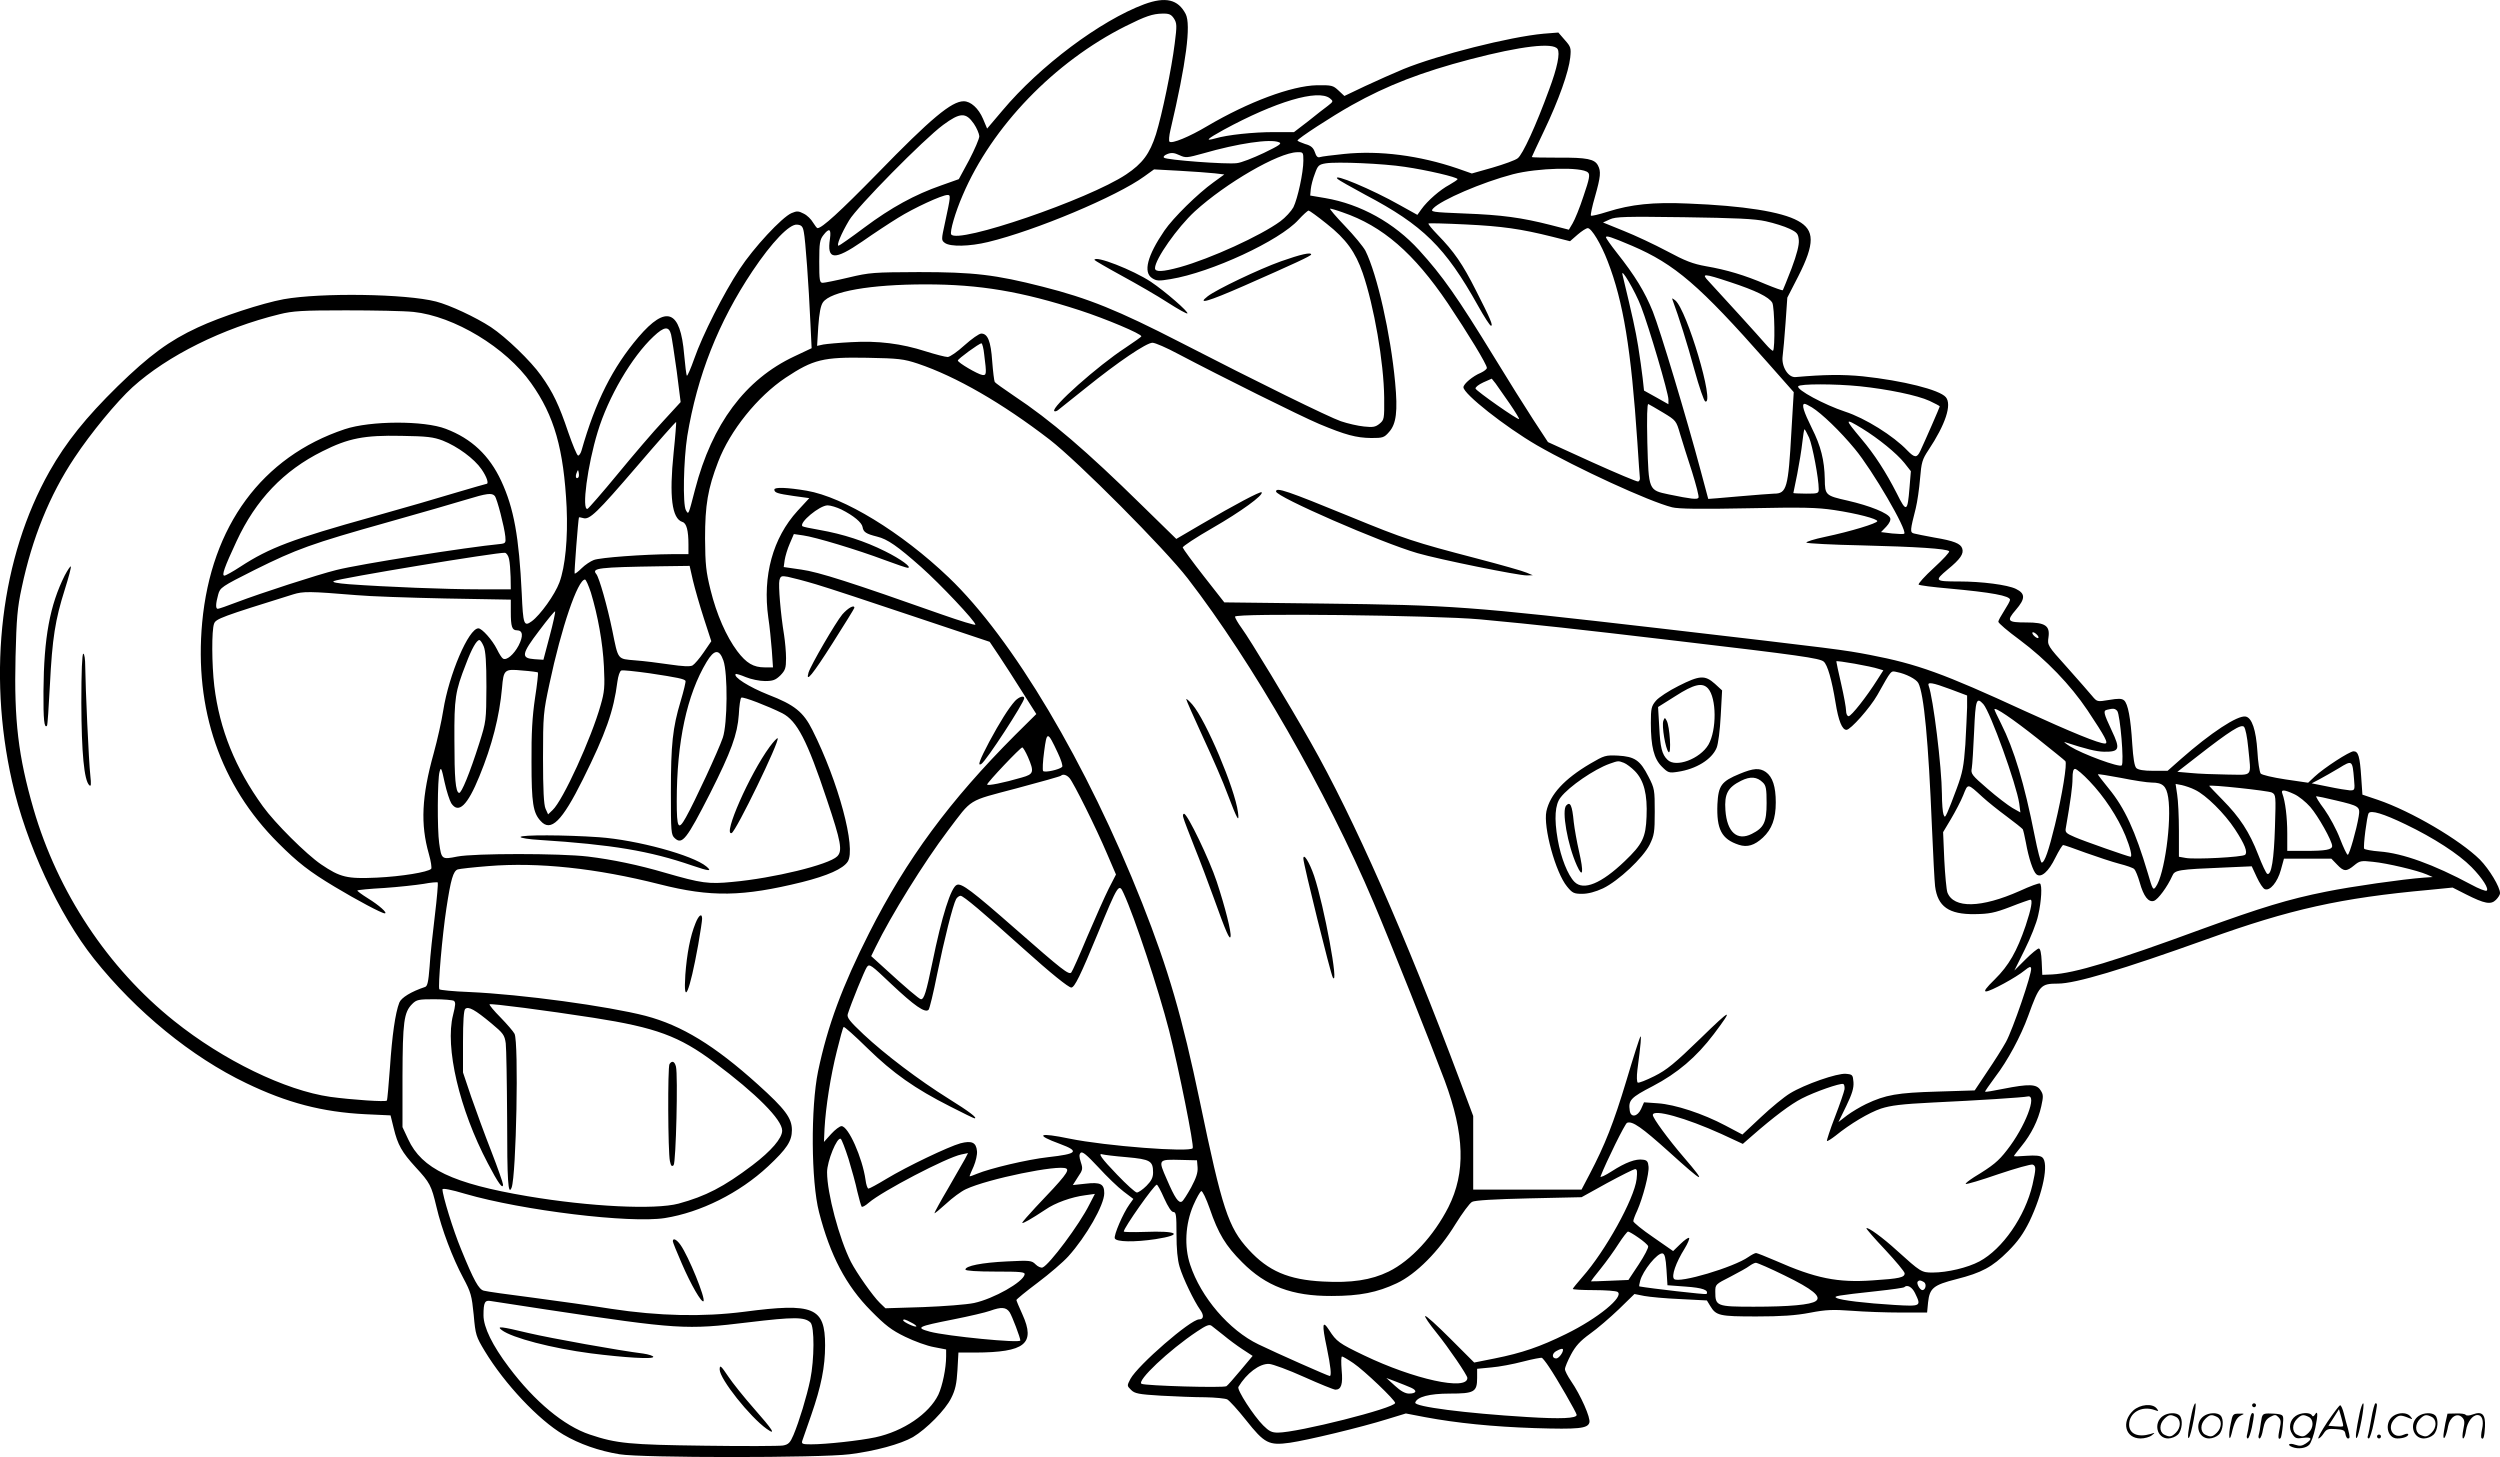 <?xml version="1.0" encoding="UTF-8"?>
<svg xmlns="http://www.w3.org/2000/svg" version="1.0" viewBox="0 0 1280.655 746.41" preserveAspectRatio="xMidYMid meet">
  <g transform="translate(-0.336,746.871) scale(0.1,-0.1)" fill="#000000" stroke="none">
    <path d="M5865 7447 c-225 -84 -535 -316 -727 -545 l-78 -92 -21 50 c-23 54 -63 90 -99 90 -62 0 -167 -87 -443 -371 -193 -197 -283 -279 -306 -279 -3 0 -13 13 -23 29 -9 16 -30 37 -47 45 -27 14 -35 15 -63 3 -49 -21 -195 -178 -266 -287 -81 -122 -191 -340 -232 -458 -18 -51 -35 -90 -38 -88 -3 3 -9 52 -14 108 -19 229 -91 257 -234 90 -132 -155 -220 -329 -292 -582 -4 -14 -12 -25 -17 -25 -6 0 -28 54 -51 120 -46 137 -78 205 -139 290 -52 74 -180 197 -257 248 -78 51 -211 113 -281 131 -155 40 -589 46 -780 12 -109 -20 -324 -90 -441 -145 -145 -67 -248 -143 -410 -301 -163 -160 -264 -286 -349 -436 -248 -440 -319 -1024 -192 -1588 71 -318 240 -682 420 -909 216 -271 500 -503 780 -637 209 -101 390 -148 609 -159 l130 -6 16 -65 c21 -87 42 -123 112 -200 74 -80 81 -94 107 -203 27 -116 83 -263 137 -364 40 -75 44 -91 54 -190 9 -103 12 -111 57 -186 102 -168 274 -351 402 -427 81 -48 183 -84 288 -101 113 -19 1027 -19 1178 0 130 16 262 52 325 88 69 41 167 140 196 200 21 41 28 74 32 143 l5 90 86 0 c255 1 310 45 242 195 -17 37 -31 71 -31 74 0 4 49 44 109 89 60 45 131 106 157 135 91 101 184 263 184 323 0 48 -19 58 -96 49 l-65 -7 26 41 c25 36 26 43 15 76 -9 28 -9 40 -1 48 9 9 31 -10 91 -74 43 -47 101 -103 129 -124 l50 -38 -20 -28 c-33 -46 -81 -158 -75 -174 7 -19 103 -20 209 -4 147 23 114 44 -58 37 -58 -2 -105 -1 -105 2 0 19 156 240 169 240 4 0 21 -31 38 -70 20 -44 37 -70 47 -70 14 0 16 -17 16 -113 0 -75 5 -132 16 -168 17 -58 74 -176 106 -221 20 -28 17 -48 -6 -48 -44 0 -313 -234 -352 -305 -18 -35 -18 -35 3 -56 19 -19 38 -23 155 -30 73 -4 175 -8 226 -8 51 -1 102 -6 112 -11 11 -6 54 -53 96 -106 95 -120 117 -131 225 -116 90 13 365 79 499 121 l95 29 99 -19 c160 -30 348 -49 561 -56 225 -7 271 -2 280 28 8 23 -45 142 -94 213 -17 25 -31 52 -31 61 0 10 14 43 31 75 23 43 46 69 97 106 37 26 103 83 148 126 l80 78 50 -10 c27 -5 110 -13 185 -16 l136 -7 17 -28 c30 -50 47 -54 236 -54 128 0 202 5 275 19 83 16 118 17 215 10 63 -5 176 -9 250 -9 l135 0 5 52 c8 73 27 89 145 119 130 33 184 62 265 143 51 51 78 90 109 152 70 146 101 300 66 329 -11 9 -36 11 -80 8 -36 -3 -65 -4 -65 -1 0 2 18 25 39 51 49 60 85 131 101 204 11 50 11 60 -4 82 -20 32 -59 33 -191 7 -49 -10 -91 -17 -93 -15 -2 1 22 35 52 76 63 82 131 208 169 313 57 157 64 165 152 165 90 0 327 71 765 228 425 153 684 211 1136 252 l121 12 69 -35 c95 -48 127 -54 153 -28 12 12 21 27 21 34 0 32 -55 123 -103 172 -102 101 -352 248 -522 306 l-80 27 -6 88 c-7 108 -15 134 -39 134 -21 0 -152 -85 -200 -130 l-33 -31 -116 17 c-66 10 -121 23 -127 30 -6 8 -14 59 -17 115 -7 108 -28 171 -60 177 -41 8 -180 -84 -331 -217 l-69 -61 -73 0 c-50 0 -77 5 -87 14 -10 10 -16 50 -21 123 -8 133 -22 207 -42 224 -12 10 -30 10 -77 2 -61 -10 -61 -10 -87 21 -14 17 -71 82 -127 145 -102 113 -102 114 -96 156 8 58 -17 75 -112 75 -99 0 -105 7 -55 65 49 57 49 83 0 107 -43 21 -175 38 -291 38 -125 0 -128 3 -59 61 66 54 84 81 75 108 -8 25 -42 39 -143 56 -48 9 -95 18 -105 21 -20 6 -19 15 10 129 8 33 18 101 22 152 7 83 11 98 43 146 87 131 121 233 89 271 -32 38 -220 85 -426 107 -103 10 -196 9 -344 -4 -38 -3 -73 55 -66 107 3 23 10 99 15 171 l9 129 57 111 c84 166 84 235 -2 282 -84 47 -280 78 -564 89 -178 8 -291 -4 -412 -42 -44 -14 -82 -23 -85 -20 -3 3 6 47 21 98 29 102 31 129 15 159 -17 33 -57 41 -201 40 -76 0 -138 1 -138 3 0 2 29 63 64 137 74 155 125 299 133 373 5 49 3 55 -28 90 l-33 38 -76 -6 c-174 -16 -540 -109 -717 -181 -48 -20 -136 -59 -196 -87 l-107 -51 -30 28 c-28 26 -34 28 -111 27 -130 -3 -350 -85 -561 -209 -92 -55 -182 -92 -194 -80 -4 4 -2 31 5 60 81 344 106 539 78 594 -39 75 -103 90 -212 50z m152 -73 c15 -24 16 -36 4 -128 -16 -130 -65 -365 -96 -465 -32 -100 -69 -150 -153 -206 -192 -128 -864 -358 -896 -307 -8 13 21 114 59 201 150 352 470 683 835 866 102 51 138 63 187 64 35 1 46 -4 60 -25z m1965 -156 c14 -21 -1 -96 -43 -208 -67 -184 -136 -334 -161 -352 -12 -10 -71 -31 -129 -48 l-106 -30 -74 26 c-194 66 -398 93 -581 74 -59 -6 -115 -13 -123 -16 -11 -4 -19 3 -26 25 -8 23 -20 34 -50 42 -21 7 -39 15 -39 18 0 9 176 124 278 181 182 102 359 170 607 235 260 68 424 87 447 53z m-1166 -253 c18 -15 18 -16 -10 -38 -16 -12 -62 -47 -101 -79 l-73 -56 -103 0 c-105 0 -238 -14 -299 -32 -57 -16 -45 -4 42 44 265 144 483 209 544 161z m-1824 -130 c15 -22 27 -51 28 -64 0 -13 -24 -68 -52 -122 l-53 -98 -90 -32 c-135 -47 -256 -113 -394 -216 -68 -51 -128 -93 -132 -93 -12 0 13 61 54 130 40 68 384 417 482 489 87 64 116 65 157 6z m1563 -95 c17 -6 3 -16 -78 -55 -55 -26 -116 -50 -138 -52 -50 -7 -361 16 -373 28 -5 5 2 13 18 19 21 8 35 6 61 -6 32 -15 39 -14 122 9 177 51 344 76 388 57z m125 -94 c0 -61 -29 -194 -51 -239 -11 -20 -41 -53 -67 -72 -101 -74 -357 -191 -515 -235 -88 -24 -127 -26 -127 -5 0 46 115 209 204 291 159 145 428 301 524 303 31 1 32 0 32 -43z m520 -32 c111 -16 270 -53 270 -63 0 -3 -19 -16 -42 -29 -47 -25 -112 -81 -144 -126 l-20 -28 -90 50 c-141 80 -351 168 -319 134 6 -6 70 -42 142 -81 296 -156 410 -268 578 -569 31 -56 61 -102 66 -102 12 0 -2 34 -77 181 -68 135 -112 199 -197 286 -28 29 -49 54 -46 57 2 2 87 0 189 -5 189 -9 285 -23 445 -63 l91 -23 39 34 c21 18 44 33 52 33 19 0 68 -81 102 -170 80 -206 120 -450 152 -927 6 -95 12 -178 13 -185 0 -7 -3 -14 -9 -16 -5 -2 -112 43 -236 99 l-226 103 -76 116 c-41 63 -130 205 -197 315 -193 315 -267 420 -387 552 -127 140 -300 236 -481 267 l-77 13 3 33 c2 19 11 54 21 79 15 42 20 47 56 53 58 9 294 -1 405 -18z m938 -29 c11 -10 8 -31 -23 -121 -19 -59 -45 -122 -56 -140 l-19 -32 -93 24 c-149 38 -251 52 -440 59 -172 7 -178 8 -162 26 40 43 251 134 408 175 127 33 355 39 385 9z m-1913 -4 l50 -6 -55 -40 c-81 -58 -207 -182 -252 -248 -88 -129 -109 -213 -63 -243 23 -15 35 -15 95 -5 207 34 559 197 655 304 24 26 47 47 52 47 4 0 46 -30 93 -68 99 -78 147 -145 184 -252 58 -169 108 -457 110 -638 1 -110 0 -114 -24 -134 -21 -17 -34 -19 -80 -14 -30 3 -83 15 -118 27 -59 20 -428 201 -822 404 -319 164 -472 226 -705 285 -243 62 -354 75 -635 75 -232 -1 -251 -2 -360 -28 -63 -15 -123 -27 -132 -27 -16 0 -18 12 -18 109 0 94 3 112 21 135 30 39 41 33 34 -18 -17 -110 22 -113 166 -14 57 40 139 94 183 121 80 50 225 117 253 117 17 0 17 -4 -13 -143 -19 -87 -19 -89 0 -103 28 -20 126 -18 221 5 244 59 660 234 800 336 l50 36 130 -7 c72 -4 152 -10 180 -13z m656 -200 c205 -70 365 -209 539 -466 105 -157 200 -313 200 -331 0 -6 -14 -17 -31 -25 -40 -16 -89 -57 -89 -74 0 -34 213 -202 376 -297 205 -118 574 -288 693 -318 31 -8 144 -10 385 -5 287 6 357 4 445 -9 119 -18 221 -45 221 -57 0 -11 -138 -53 -266 -80 -58 -12 -101 -26 -97 -30 5 -4 132 -11 283 -14 282 -7 436 -17 448 -30 4 -4 -31 -42 -78 -85 -47 -43 -82 -82 -78 -86 4 -4 74 -13 155 -20 218 -20 313 -37 313 -58 0 -6 -14 -31 -30 -56 -16 -25 -30 -50 -30 -56 0 -7 48 -48 108 -92 138 -103 261 -231 349 -362 91 -137 109 -170 89 -170 -31 0 -170 57 -411 167 -417 192 -549 240 -793 287 -136 26 -158 29 -1077 136 -979 113 -1059 119 -1725 127 l-505 6 -105 134 c-58 74 -106 140 -108 147 -1 6 67 51 154 101 141 81 263 169 250 182 -6 6 -137 -63 -309 -164 l-128 -75 -177 173 c-281 276 -466 435 -656 561 -50 34 -94 65 -97 70 -3 5 -9 53 -13 106 -7 103 -23 142 -56 142 -11 0 -49 -27 -86 -60 -36 -33 -75 -60 -86 -60 -12 0 -62 13 -113 29 -124 40 -245 55 -381 47 -61 -3 -126 -9 -143 -12 l-32 -7 6 99 c5 69 12 107 24 124 39 56 243 92 526 92 277 0 491 -36 790 -133 132 -43 315 -120 315 -133 0 -3 -37 -29 -82 -59 -141 -92 -382 -306 -364 -324 3 -3 11 -1 18 4 7 6 72 57 144 115 165 133 310 231 341 231 14 0 73 -26 131 -57 220 -116 624 -317 723 -359 134 -56 189 -71 267 -72 59 0 66 2 91 31 37 41 45 106 31 254 -23 248 -92 553 -152 674 -11 21 -58 78 -105 127 -47 49 -81 89 -76 89 5 0 34 -8 64 -19z m2169 -46 c41 -9 95 -26 120 -38 40 -19 45 -26 48 -59 2 -24 -10 -72 -37 -144 -23 -59 -43 -109 -45 -112 -3 -2 -42 12 -88 31 -107 46 -201 74 -306 92 -67 12 -106 27 -199 77 -64 34 -164 81 -222 104 l-106 43 35 16 c31 14 79 15 380 11 268 -4 362 -8 420 -21z m-4929 -55 c8 -38 25 -268 34 -470 l6 -125 -89 -42 c-251 -118 -421 -346 -508 -681 -35 -135 -33 -131 -47 -107 -17 29 -12 258 7 380 51 309 159 583 334 845 99 148 190 243 229 238 22 -2 29 -9 34 -38z m4242 -70 c221 -95 346 -203 692 -595 l137 -155 -12 -202 c-16 -290 -24 -318 -89 -318 -14 0 -96 -7 -181 -14 -85 -8 -155 -13 -156 -13 0 1 -17 65 -38 142 -74 277 -208 722 -246 818 -41 101 -90 182 -185 302 -30 38 -55 74 -55 78 0 11 27 2 133 -43z m47 -312 c40 -103 140 -443 140 -475 l0 -25 -62 35 -63 35 -7 64 c-4 34 -14 108 -23 163 -14 85 -28 149 -80 365 -12 47 65 -83 95 -162z m455 126 c134 -44 200 -77 217 -106 12 -22 15 -234 4 -246 -3 -2 -20 13 -38 34 -30 35 -214 238 -292 322 -39 41 -27 41 109 -4z m-6744 -153 c209 -22 474 -182 603 -365 119 -167 167 -337 182 -636 7 -158 -7 -304 -37 -385 -23 -62 -98 -167 -142 -199 -40 -29 -44 -17 -51 143 -14 290 -40 436 -105 576 -61 131 -152 217 -284 267 -111 43 -387 42 -518 -2 -423 -141 -684 -496 -730 -990 -41 -445 93 -834 390 -1130 100 -100 159 -146 289 -224 113 -68 241 -136 256 -136 18 0 -29 42 -86 77 -32 20 -56 38 -54 40 2 3 64 9 138 13 73 5 163 15 201 21 37 7 70 10 73 7 2 -3 -4 -79 -15 -169 -11 -90 -24 -208 -27 -262 -6 -78 -11 -100 -23 -104 -72 -24 -122 -55 -132 -80 -21 -54 -37 -169 -48 -332 -7 -90 -13 -167 -16 -170 -4 -8 -180 4 -290 19 -230 33 -548 187 -800 389 -339 271 -596 659 -720 1086 -78 270 -100 453 -92 780 5 196 9 249 32 355 53 251 142 472 270 664 84 127 217 288 297 361 179 162 463 303 753 374 68 17 118 20 340 20 143 0 299 -3 346 -8z m1320 -116 c4 -17 17 -101 29 -188 l20 -158 -89 -97 c-50 -53 -154 -175 -233 -271 -79 -96 -149 -176 -155 -179 -31 -9 0 224 52 394 54 179 175 385 286 489 55 52 79 54 90 10z m1604 -102 c13 -102 12 -108 -10 -105 -24 4 -125 63 -125 74 0 8 109 88 121 88 4 0 11 -26 14 -57z m-340 -47 c196 -66 432 -202 675 -389 145 -112 589 -558 708 -712 331 -429 710 -1089 952 -1660 83 -195 299 -738 364 -912 102 -276 108 -471 19 -648 -75 -147 -192 -274 -306 -330 -90 -44 -192 -59 -337 -51 -177 9 -280 54 -380 163 -105 114 -136 210 -250 758 -91 435 -161 676 -296 1018 -283 715 -664 1356 -991 1668 -243 232 -537 411 -727 444 -101 17 -166 19 -166 6 0 -16 15 -21 99 -33 l80 -11 -60 -65 c-127 -139 -180 -333 -150 -547 7 -44 14 -119 18 -167 l6 -88 -42 0 c-58 0 -94 21 -141 83 -56 75 -106 188 -137 314 -23 93 -27 129 -28 263 0 172 14 255 67 393 61 160 202 335 346 431 142 94 192 106 417 102 163 -3 187 -6 260 -30z m3032 -205 c28 -41 50 -77 48 -79 -6 -6 -218 143 -223 156 -2 7 16 21 40 32 l43 19 20 -25 c11 -15 43 -61 72 -103z m1794 89 c143 -15 294 -46 357 -75 28 -13 52 -26 52 -28 0 -4 -75 -176 -100 -229 -17 -36 -29 -35 -66 3 -71 75 -217 166 -319 199 -106 35 -251 113 -240 130 8 13 187 13 316 0z m-1008 -135 c66 -40 67 -41 87 -110 11 -38 39 -125 61 -193 21 -68 37 -128 33 -133 -6 -10 -36 -7 -152 17 -104 22 -103 20 -110 265 -3 130 -1 200 5 198 5 -2 39 -22 76 -44z m762 27 c50 -31 145 -122 220 -213 90 -108 270 -417 253 -434 -3 -3 -31 -2 -62 1 l-57 7 27 28 c16 17 24 34 20 44 -9 25 -104 63 -217 89 -115 26 -117 28 -118 111 -2 96 -20 169 -66 260 -42 85 -55 125 -37 125 4 0 21 -8 37 -18z m-5831 -233 c-23 -223 -9 -337 45 -354 21 -6 31 -43 31 -116 l0 -49 -87 0 c-139 -1 -365 -17 -398 -30 -16 -6 -45 -25 -62 -42 -18 -18 -34 -30 -36 -27 -3 3 18 275 22 287 1 2 10 0 21 -3 33 -11 70 25 277 266 108 126 198 228 200 226 1 -2 -4 -73 -13 -158z m6088 125 c83 -51 177 -127 217 -177 l33 -42 -7 -85 c-10 -125 -16 -128 -65 -29 -55 108 -114 200 -182 280 -87 104 -87 108 4 53z m-271 -48 c17 -40 49 -208 49 -263 0 -22 -4 -23 -65 -23 -36 0 -65 2 -65 3 0 2 9 46 20 98 10 52 22 124 26 162 4 37 9 67 11 67 2 0 13 -20 24 -44z m-7000 -14 c76 -30 162 -93 199 -147 27 -39 39 -75 25 -75 -3 0 -71 -20 -153 -44 -81 -25 -275 -81 -432 -125 -409 -114 -526 -158 -675 -255 -38 -25 -76 -46 -82 -46 -15 0 -1 41 62 176 99 213 241 362 440 461 133 67 214 83 405 79 132 -2 163 -6 211 -24z m695 -189 c-11 -11 -17 4 -9 23 7 18 8 18 11 1 2 -10 1 -21 -2 -24z m-428 -95 c12 -15 49 -158 54 -208 3 -32 1 -35 -27 -38 -168 -16 -720 -103 -838 -133 -97 -24 -389 -119 -510 -165 -49 -19 -93 -34 -98 -34 -12 0 -11 26 2 73 10 36 15 40 188 127 214 106 287 133 682 244 167 47 347 99 399 115 108 33 133 36 148 19z m1775 -69 c64 -32 105 -67 109 -90 4 -26 18 -35 74 -49 54 -13 105 -49 226 -156 99 -88 278 -278 278 -295 0 -5 -78 19 -172 52 -461 163 -632 218 -720 230 l-90 13 5 36 c3 19 14 57 26 84 l21 49 48 -7 c60 -8 279 -74 417 -126 59 -22 112 -40 118 -40 26 0 -35 45 -116 85 -102 51 -215 88 -335 109 -46 8 -85 16 -88 19 -19 18 88 107 129 107 15 0 47 -10 70 -21z m-1702 -254 c4 -17 7 -58 8 -92 l1 -63 -167 0 c-163 0 -470 12 -662 26 -62 5 -88 10 -78 16 26 14 842 149 877 145 8 -1 18 -16 21 -32z m942 -110 c10 -42 35 -129 56 -194 l38 -117 -39 -57 c-21 -31 -47 -61 -57 -67 -13 -7 -49 -5 -118 5 -54 8 -133 18 -176 21 -92 8 -86 0 -117 153 -26 126 -67 270 -82 289 -26 31 11 35 332 40 l146 2 17 -75z m632 -20 c61 -18 285 -92 499 -164 l389 -130 49 -73 c27 -40 80 -123 119 -185 l71 -112 -109 -108 c-335 -336 -555 -634 -747 -1013 -138 -273 -213 -475 -262 -709 -38 -185 -36 -563 5 -722 57 -221 138 -376 266 -505 74 -75 105 -99 175 -133 47 -23 113 -47 148 -53 l62 -12 0 -35 c0 -62 -19 -152 -40 -197 -48 -98 -179 -187 -322 -218 -80 -17 -252 -36 -330 -36 -43 0 -50 2 -45 18 3 9 24 69 46 132 51 147 71 247 71 357 0 195 -58 219 -415 172 -211 -27 -436 -22 -680 15 -93 15 -273 40 -400 57 -126 16 -240 32 -253 36 -26 6 -51 51 -117 213 -40 96 -95 275 -95 306 0 7 44 -1 117 -23 293 -85 843 -152 1022 -124 183 29 382 128 529 265 96 90 122 129 122 186 0 61 -34 107 -175 234 -221 199 -389 302 -575 351 -194 50 -633 110 -903 122 -81 3 -150 10 -153 14 -8 13 15 276 36 414 23 151 35 191 58 200 9 3 79 11 156 17 258 21 554 -11 878 -93 264 -67 425 -64 730 11 131 33 210 68 234 105 44 68 -48 410 -181 674 -46 92 -91 129 -226 181 -98 39 -181 91 -167 106 3 2 26 -5 52 -16 27 -11 70 -20 98 -20 41 0 54 5 79 29 25 26 29 37 29 88 0 32 -5 85 -10 118 -18 109 -30 256 -24 281 6 22 10 24 43 18 20 -4 86 -21 146 -39z m-1155 -41 c36 -119 61 -257 67 -379 5 -105 3 -130 -17 -199 -47 -168 -193 -488 -246 -537 l-23 -22 -13 29 c-9 20 -13 97 -13 259 0 222 2 236 33 381 61 288 145 534 182 534 5 0 18 -30 30 -66z m-1200 -14 c63 -6 267 -13 453 -17 l337 -6 0 -63 c0 -75 6 -94 31 -94 31 0 34 -29 9 -78 -25 -47 -62 -78 -80 -67 -6 3 -20 25 -31 48 -24 48 -77 107 -95 107 -50 0 -151 -237 -180 -420 -8 -52 -30 -151 -49 -220 -62 -222 -68 -364 -25 -515 11 -38 16 -73 12 -77 -17 -17 -152 -39 -278 -45 -153 -7 -187 1 -286 68 -76 52 -236 211 -298 297 -141 195 -222 394 -249 617 -13 111 -14 285 -1 319 9 25 39 36 405 150 52 16 82 16 325 -4z m989 -210 l-32 -121 -46 3 c-70 5 -67 26 25 147 42 56 78 100 81 98 2 -3 -10 -60 -28 -127z m4766 86 c308 -29 464 -46 1015 -111 621 -73 724 -88 745 -105 20 -16 42 -94 61 -210 15 -94 34 -140 56 -140 21 0 121 113 158 178 75 133 68 125 101 118 46 -9 98 -36 109 -56 29 -54 52 -300 70 -740 6 -140 13 -276 16 -301 13 -104 70 -145 204 -143 72 1 100 6 181 37 53 21 100 37 103 37 13 0 5 -46 -24 -133 -45 -132 -86 -204 -158 -275 -45 -44 -58 -62 -45 -62 23 0 156 73 197 107 25 20 32 23 34 11 5 -25 -95 -316 -129 -377 -17 -31 -60 -99 -96 -152 l-64 -96 -192 -6 c-204 -6 -264 -16 -365 -64 -29 -14 -73 -40 -97 -58 l-44 -34 40 82 c30 62 39 92 37 122 -3 38 -5 40 -39 43 -44 4 -211 -54 -286 -100 -30 -18 -97 -73 -149 -122 l-95 -89 -87 46 c-115 61 -258 108 -346 114 l-71 5 -15 -34 c-18 -40 -53 -46 -58 -9 -8 54 4 67 118 126 126 66 223 148 313 267 103 137 91 133 -68 -22 -133 -129 -173 -162 -237 -194 -42 -21 -80 -36 -85 -33 -5 3 -6 31 -2 64 18 136 21 178 16 172 -4 -3 -36 -104 -72 -225 -66 -219 -110 -330 -188 -479 l-42 -80 -277 0 -278 0 0 188 0 189 -66 176 c-281 750 -546 1350 -767 1739 -112 198 -311 527 -353 584 -19 26 -34 52 -34 59 0 19 1025 7 1255 -14z m2855 -81 c7 -8 8 -15 2 -15 -5 0 -15 7 -22 15 -7 8 -8 15 -2 15 5 0 15 -7 22 -15z m-7959 -57 c10 -24 14 -81 14 -208 -1 -173 -1 -176 -37 -290 -48 -151 -91 -256 -103 -253 -18 4 -24 74 -24 273 -1 212 4 247 59 387 30 80 55 123 69 123 5 0 15 -15 22 -32z m1228 -73 c23 -65 21 -325 -3 -395 -22 -65 -146 -332 -189 -408 -39 -70 -47 -57 -47 83 0 303 52 545 153 713 39 65 65 67 86 7z m5919 -43 l23 -7 -32 -50 c-53 -84 -132 -185 -146 -185 -7 0 -13 12 -13 28 0 15 -11 76 -25 137 -14 60 -25 112 -25 116 0 6 177 -25 218 -39z m-6869 -18 c2 -2 -4 -61 -15 -131 -14 -95 -19 -180 -18 -328 0 -211 8 -260 47 -302 52 -58 109 -2 216 213 118 237 158 351 177 501 4 29 12 54 20 57 7 3 72 -4 144 -14 146 -22 178 -29 185 -39 2 -4 -9 -51 -25 -104 -41 -137 -50 -220 -50 -466 0 -204 1 -219 20 -236 38 -35 60 -7 181 230 108 214 140 302 147 403 2 45 8 85 13 87 9 6 136 -43 210 -80 75 -39 127 -138 228 -442 73 -217 81 -263 53 -291 -43 -43 -327 -112 -537 -131 -122 -12 -158 -7 -345 47 -136 40 -271 68 -395 83 -143 17 -582 17 -669 0 -80 -16 -81 -15 -93 69 -10 70 -9 326 2 365 7 27 10 21 26 -54 10 -46 26 -94 34 -107 37 -56 83 -12 144 138 65 158 103 307 116 453 8 94 12 98 104 89 42 -3 78 -8 80 -10z m7236 -86 l85 -32 0 -61 c-1 -33 -5 -118 -9 -190 -8 -111 -14 -144 -44 -225 -19 -52 -41 -108 -48 -123 -12 -26 -14 -27 -20 -10 -4 10 -8 57 -8 104 -1 139 -45 495 -68 555 -8 21 18 17 112 -18z m168 -76 c36 -40 170 -412 184 -509 l6 -46 -41 23 c-22 13 -80 57 -127 98 -81 70 -87 77 -81 106 3 17 8 102 12 189 7 163 12 177 47 139z m276 -175 c75 -60 140 -112 144 -117 11 -9 -16 -175 -53 -327 -32 -131 -53 -193 -68 -193 -5 0 -21 62 -36 138 -53 268 -105 441 -172 574 -19 37 -34 70 -34 73 0 15 94 -49 219 -148z m410 140 c15 -19 36 -266 23 -279 -12 -12 -202 58 -264 97 -24 15 -36 25 -27 22 111 -36 160 -48 200 -49 80 -1 85 13 40 108 -42 90 -45 102 -24 107 32 8 40 7 52 -6z m671 -188 c15 -156 28 -139 -107 -138 -65 1 -149 4 -187 8 l-69 6 103 80 c168 131 223 165 238 151 8 -8 17 -54 22 -107z m-6098 -27 c17 -36 27 -67 22 -72 -15 -14 -88 -30 -97 -21 -4 4 -2 49 5 100 14 106 17 106 70 -7z m-153 -21 c33 -77 30 -88 -31 -105 -95 -28 -178 -44 -178 -36 0 10 170 190 180 190 4 0 17 -22 29 -49z m6793 -113 c5 -57 4 -58 -21 -58 -14 1 -64 9 -111 19 l-85 17 40 21 c22 12 67 37 100 57 68 42 69 41 77 -56z m-1355 -11 c74 -77 145 -184 184 -279 25 -61 36 -108 26 -108 -10 0 -241 81 -284 100 -47 20 -52 25 -47 49 24 138 34 211 34 252 0 34 4 49 13 49 8 0 41 -28 74 -63z m319 -7 c56 0 75 -18 84 -76 19 -121 -19 -398 -64 -459 -13 -18 -16 -13 -40 70 -65 218 -118 334 -201 435 -30 37 -55 69 -55 72 0 3 53 -6 118 -18 64 -13 135 -24 158 -24z m-5544 23 c21 -24 136 -255 192 -387 l46 -107 -37 -72 c-20 -40 -69 -150 -110 -246 -40 -96 -77 -179 -82 -184 -13 -13 -44 11 -288 225 -220 193 -274 234 -298 224 -30 -11 -77 -159 -126 -400 -31 -150 -42 -186 -58 -186 -8 0 -80 61 -190 162 l-65 59 23 47 c78 160 247 433 371 597 126 166 96 148 349 215 124 33 227 62 229 65 10 10 29 5 44 -12z m4678 -98 c25 -23 80 -67 122 -98 42 -31 79 -61 83 -66 3 -6 10 -36 16 -68 14 -79 37 -149 54 -163 24 -20 62 13 97 85 18 36 36 65 40 65 5 0 57 -18 116 -40 59 -21 137 -47 172 -56 36 -9 70 -21 76 -27 7 -7 19 -37 28 -68 20 -72 45 -104 73 -95 21 7 69 72 94 128 13 30 27 33 271 43 l136 6 26 -56 c14 -30 32 -58 41 -61 26 -11 65 36 82 98 l16 58 122 0 121 0 29 -30 c35 -37 48 -37 88 -4 28 23 35 25 96 18 72 -7 228 -44 276 -65 l30 -13 -45 -3 c-108 -8 -369 -45 -502 -72 -191 -38 -334 -82 -634 -191 -448 -165 -654 -227 -769 -233 l-50 -2 -3 68 c-2 43 -7 67 -15 67 -6 0 -37 -25 -68 -56 l-57 -57 53 107 c29 58 61 137 69 176 17 73 21 156 9 163 -5 3 -51 -14 -103 -38 -198 -88 -339 -91 -371 -8 -5 14 -12 90 -16 168 l-6 141 40 67 c22 37 51 92 63 122 25 62 20 63 100 -10z m1087 38 c56 -26 152 -121 205 -202 51 -78 66 -117 52 -131 -12 -12 -260 -25 -305 -16 l-34 6 0 133 c0 72 -4 156 -9 186 l-8 54 32 -6 c17 -4 48 -14 67 -24z m394 -14 c21 -11 21 -16 16 -177 -5 -165 -18 -247 -39 -240 -6 2 -27 47 -47 99 -45 116 -94 191 -183 281 -37 38 -68 70 -68 71 0 8 304 -25 321 -34z m114 -8 c23 -10 60 -40 83 -66 40 -46 112 -174 112 -200 0 -19 -34 -25 -137 -25 l-93 0 0 89 c0 83 -10 164 -25 204 -9 22 8 22 60 -2z m212 -32 c123 -29 127 -32 119 -82 -11 -68 -48 -197 -56 -197 -5 0 -22 37 -40 83 -17 45 -53 112 -80 150 -28 37 -46 67 -41 67 5 0 49 -9 98 -21z m359 -123 c144 -69 272 -152 338 -219 57 -58 91 -113 77 -121 -5 -3 -40 10 -78 31 -194 104 -352 161 -470 170 -40 3 -76 10 -79 14 -6 10 14 168 23 182 11 17 75 -2 189 -57z m-6567 -353 c57 -123 179 -493 233 -703 50 -196 129 -590 121 -603 -14 -22 -446 11 -631 49 -159 33 -180 21 -49 -27 102 -38 90 -51 -61 -68 -107 -12 -296 -57 -364 -85 -21 -9 -38 -15 -38 -12 0 2 9 24 21 50 11 26 19 61 17 78 -4 45 -27 55 -85 40 -61 -17 -273 -118 -379 -182 -46 -28 -87 -50 -92 -50 -5 0 -12 20 -15 45 -16 113 -88 275 -123 275 -9 0 -33 -18 -53 -40 l-37 -41 3 68 c6 110 31 270 63 397 16 65 31 121 35 124 3 3 58 -46 122 -109 131 -128 243 -207 425 -299 64 -33 120 -60 123 -60 19 0 -27 35 -133 101 -152 95 -325 226 -435 329 -72 68 -86 86 -81 104 18 57 86 224 98 241 13 18 21 12 125 -87 118 -111 173 -150 191 -132 5 5 25 87 44 183 36 176 80 352 97 384 5 9 16 17 23 17 14 0 115 -85 322 -271 140 -126 231 -199 245 -199 17 0 47 62 135 275 106 257 109 261 133 208z m-3431 -551 c10 -7 9 -21 -4 -73 -42 -164 32 -482 178 -759 53 -102 78 -136 78 -109 0 8 -27 85 -60 170 -33 84 -79 210 -103 279 l-42 125 0 157 c0 104 4 161 11 168 16 16 51 -4 135 -74 60 -50 67 -59 73 -102 3 -26 6 -198 7 -383 0 -321 5 -401 23 -356 24 64 37 744 15 788 -6 12 -39 50 -72 84 -34 34 -59 65 -56 67 5 6 294 -32 533 -69 319 -50 439 -94 618 -228 216 -161 348 -294 348 -350 0 -39 -56 -104 -152 -177 -148 -112 -240 -159 -379 -197 -121 -32 -453 -16 -773 38 -384 65 -542 140 -612 292 l-29 62 0 260 c1 280 7 328 50 371 22 22 33 24 112 24 48 0 94 -4 101 -8z m7124 -453 c-2 -13 -24 -77 -49 -142 -25 -65 -43 -120 -41 -123 3 -2 22 10 44 27 75 61 171 118 233 139 50 16 104 23 264 31 235 11 466 26 487 31 52 12 -13 -157 -106 -275 -44 -57 -71 -79 -168 -138 -26 -17 -46 -32 -43 -35 3 -3 78 19 167 50 89 30 168 52 176 49 18 -7 17 -22 -1 -103 -38 -163 -154 -330 -272 -393 -60 -32 -164 -57 -240 -57 -57 0 -61 3 -183 113 -71 65 -149 122 -156 114 -2 -2 41 -52 96 -110 55 -59 100 -113 100 -121 0 -21 -25 -27 -162 -36 -181 -13 -294 10 -500 101 -49 21 -94 39 -99 39 -6 0 -23 -9 -39 -20 -75 -53 -357 -137 -381 -113 -15 15 9 84 54 156 16 26 26 51 23 54 -4 4 -23 -10 -44 -30 l-38 -37 -102 71 c-56 38 -102 76 -102 82 0 7 9 31 20 54 29 66 62 190 58 226 -2 25 -8 33 -28 35 -37 6 -90 -14 -160 -59 -34 -22 -60 -34 -58 -27 30 77 126 272 136 275 27 11 76 -24 214 -148 181 -164 200 -172 77 -29 -80 93 -159 201 -159 217 0 33 170 -15 351 -97 l110 -51 47 41 c112 98 199 163 256 192 66 34 195 79 211 74 6 -2 8 -14 7 -27z m-5102 -357 c16 -53 37 -128 45 -167 9 -38 19 -73 22 -77 2 -5 19 4 37 20 67 58 399 232 474 247 l34 7 -16 -31 c-9 -16 -48 -84 -86 -150 -39 -66 -70 -123 -70 -127 0 -3 26 18 59 48 32 30 78 64 102 75 113 53 475 127 514 106 18 -10 -6 -41 -157 -199 -37 -40 -68 -75 -68 -79 0 -7 47 20 118 67 50 35 134 65 204 74 l50 7 -28 -54 c-51 -103 -206 -310 -240 -323 -8 -3 -24 4 -36 16 -20 20 -28 21 -147 15 -127 -6 -214 -23 -212 -42 1 -6 60 -10 154 -10 130 0 152 -2 149 -15 -8 -39 -158 -124 -259 -146 -38 -8 -155 -17 -261 -21 l-193 -6 -29 28 c-35 34 -118 152 -148 210 -60 119 -122 352 -122 459 0 56 51 182 70 171 5 -3 23 -50 40 -103z m1425 9 c121 -11 135 -19 135 -79 0 -25 -9 -43 -34 -68 -19 -19 -41 -34 -49 -34 -8 0 -53 41 -101 91 -82 85 -102 114 -73 104 6 -2 61 -9 122 -14z m363 -52 c2 -27 -7 -54 -33 -103 -20 -36 -41 -69 -47 -72 -17 -11 -37 19 -77 112 -46 105 -47 104 74 101 l80 -2 3 -36z m2249 -60 c-12 -102 -161 -370 -277 -501 -27 -31 -50 -59 -50 -62 0 -3 48 -6 108 -6 59 0 113 -4 121 -9 37 -23 -100 -136 -264 -216 -132 -65 -225 -97 -365 -125 l-105 -21 -122 122 c-68 68 -125 120 -129 116 -4 -3 22 -41 57 -84 63 -78 159 -219 159 -233 0 -67 -274 -7 -530 116 -127 61 -141 71 -178 129 -35 54 -38 32 -12 -90 20 -97 25 -145 15 -145 -8 0 -270 116 -365 162 -150 72 -295 241 -350 408 -31 93 -25 208 16 304 17 39 35 71 41 73 6 2 25 -38 43 -89 44 -129 82 -191 166 -275 122 -123 256 -174 459 -173 144 0 233 18 333 65 100 47 216 164 301 303 35 56 73 108 85 114 13 8 116 14 291 18 l270 6 130 72 c72 39 136 71 144 72 11 0 12 -11 8 -51z m9 -300 c25 -17 48 -37 50 -44 3 -7 -19 -49 -48 -93 l-53 -80 -95 -4 c-52 -2 -96 -4 -97 -3 -1 0 21 30 50 65 29 36 70 93 92 128 22 34 44 62 48 62 5 0 29 -14 53 -31z m144 -164 l5 -80 94 -7 c86 -6 119 -18 106 -38 -3 -4 -290 29 -344 39 -2 1 0 13 4 28 13 52 89 146 115 141 11 -3 16 -22 20 -83z m605 -30 c144 -70 191 -109 160 -131 -26 -19 -134 -29 -318 -29 -190 0 -197 3 -197 77 0 37 1 38 78 77 42 22 86 46 97 55 11 8 26 16 33 16 7 0 74 -29 147 -65z m714 -34 c15 -10 8 -41 -8 -41 -13 0 -32 35 -24 44 8 8 15 7 32 -3z m-46 -56 c33 -68 32 -69 -105 -61 -149 9 -276 24 -297 36 -17 9 -3 12 208 35 74 8 137 17 139 20 15 15 40 1 55 -30z m-7008 -85 c672 -101 712 -104 1032 -65 233 28 288 28 318 -1 21 -21 20 -189 -1 -292 -18 -87 -57 -215 -86 -284 -17 -40 -26 -49 -54 -54 -18 -3 -199 -4 -401 -1 -386 5 -451 11 -588 57 -132 44 -283 169 -415 345 -84 111 -130 205 -130 266 0 67 7 79 38 73 15 -2 144 -22 287 -44z m2370 -13 c13 -20 55 -131 55 -145 0 -15 -377 22 -463 45 -76 21 -66 26 120 63 81 16 166 36 188 44 58 21 82 19 100 -7z m-504 -53 c17 -8 29 -18 26 -20 -6 -6 -67 23 -67 31 0 8 10 6 41 -11z m1600 -65 c25 -21 68 -53 97 -72 l52 -34 -62 -74 c-34 -41 -66 -77 -72 -81 -14 -10 -416 2 -435 12 -27 14 140 172 284 268 48 32 63 38 75 29 8 -6 35 -28 61 -48z m1739 -75 c0 -15 -22 -44 -35 -44 -22 0 -23 24 -1 37 23 13 36 16 36 7z m-1074 -68 c56 -38 214 -189 214 -204 0 -26 -499 -152 -601 -152 -31 0 -45 7 -75 37 -49 49 -135 182 -127 197 42 70 108 120 157 118 19 -1 100 -31 180 -67 80 -36 152 -65 160 -65 30 0 39 28 32 100 -3 39 -3 70 2 70 4 0 30 -15 58 -34z m1002 -19 c39 -57 142 -236 142 -246 0 -18 -79 -22 -255 -11 -314 19 -579 53 -572 74 9 29 72 46 176 46 126 0 141 8 141 80 l0 47 73 7 c39 3 113 17 162 30 50 13 93 21 97 19 4 -2 21 -23 36 -46z m-706 -107 c33 -15 27 -30 -11 -30 -19 0 -43 13 -72 40 l-44 40 50 -19 c28 -10 62 -25 77 -31z M6565 6130 c-112 -40 -330 -144 -375 -179 -57 -44 0 -28 187 54 259 114 343 153 343 160 0 13 -53 1 -155 -35z M5610 6137 c0 -2 63 -39 140 -81 77 -42 183 -103 235 -137 53 -34 98 -59 101 -56 8 7 -115 114 -187 162 -90 60 -289 138 -289 112z M6540 4951 c0 -27 538 -262 725 -316 110 -32 519 -115 560 -114 l30 1 -31 13 c-17 8 -134 41 -260 74 -314 82 -364 98 -644 213 -325 133 -380 152 -380 129z M8572 5930 c31 -83 75 -223 111 -355 24 -87 49 -161 56 -163 50 -17 -94 469 -154 518 -17 13 -18 13 -13 0z M335 4521 c-76 -152 -107 -317 -109 -593 -1 -147 4 -192 18 -177 3 2 9 96 15 209 12 239 27 333 76 488 20 63 34 116 31 119 -2 3 -16 -18 -31 -46z M420 3868 c1 -255 14 -397 41 -422 9 -8 10 4 5 51 -8 70 -25 452 -26 556 0 38 -4 67 -10 67 -6 0 -10 -91 -10 -252z M6080 3887 c0 -5 39 -93 86 -195 48 -103 105 -234 126 -292 49 -129 61 -151 53 -92 -16 122 -164 471 -234 552 -17 19 -30 31 -31 27z M6066 3278 c3 -13 29 -79 56 -148 28 -69 72 -186 99 -261 63 -176 82 -218 86 -198 5 21 -27 149 -71 282 -37 112 -150 347 -167 347 -6 0 -8 -9 -3 -22z M6680 3070 c0 -27 140 -592 151 -609 33 -51 -45 369 -96 521 -24 70 -55 120 -55 88z M4318 4321 c-34 -41 -161 -259 -173 -298 -16 -56 21 -10 124 152 61 96 111 177 111 180 0 18 -33 -1 -62 -34z M5203 3878 c-34 -38 -78 -109 -132 -209 -49 -93 -62 -127 -41 -114 25 15 220 315 220 337 0 16 -27 7 -47 -14z M3566 2739 c-27 -66 -44 -157 -52 -264 -11 -168 22 -90 66 154 11 63 20 123 20 133 0 31 -17 20 -34 -23z M3450 1110 c0 -5 21 -57 46 -114 47 -109 101 -202 111 -193 12 13 -76 230 -118 289 -20 28 -39 37 -39 18z M8602 3955 c-50 -25 -102 -59 -116 -76 -23 -27 -26 -39 -26 -114 0 -121 16 -183 56 -223 32 -32 37 -34 82 -27 94 14 174 63 199 123 8 20 17 88 21 165 l7 129 -37 34 c-51 45 -77 44 -186 -11z m151 -13 c44 -49 45 -213 2 -288 -43 -73 -168 -120 -210 -77 -28 27 -37 63 -42 169 l-6 101 89 56 c95 61 138 71 167 39z M8524 3776 c-9 -25 11 -145 27 -160 15 -14 6 133 -10 161 -9 17 -10 17 -17 -1z M8150 3557 c-134 -79 -206 -158 -225 -244 -17 -81 47 -315 106 -386 27 -33 35 -37 77 -37 31 0 68 10 107 28 79 38 205 156 239 224 23 47 26 63 26 168 0 112 -1 120 -32 180 -43 85 -71 103 -156 108 -64 3 -70 1 -142 -41z m172 4 c13 -5 38 -24 56 -42 47 -48 65 -120 60 -234 -4 -107 -21 -141 -112 -228 -120 -115 -211 -152 -257 -106 -34 34 -70 124 -86 217 -19 108 -14 180 15 216 43 56 172 144 250 172 45 16 45 16 74 5z M8027 3343 c-25 -24 6 -202 54 -308 31 -69 36 -36 11 73 -11 48 -23 115 -27 150 -8 86 -18 106 -38 85z M8916 3505 c-95 -39 -110 -60 -115 -156 -5 -128 21 -179 110 -208 43 -14 80 -3 123 37 46 43 66 97 66 180 0 81 -16 131 -51 156 -32 22 -63 20 -133 -9z m118 -45 c16 -15 19 -33 19 -105 0 -99 -14 -127 -76 -158 -75 -38 -127 9 -135 121 -6 84 12 117 80 151 48 24 82 21 112 -9z M3946 3643 c-103 -141 -241 -455 -195 -442 22 7 248 473 236 486 -3 2 -21 -17 -41 -44z M2670 3181 c0 -5 44 -12 98 -15 372 -24 563 -56 781 -131 88 -30 104 -31 73 -5 -69 58 -356 136 -550 150 -172 12 -402 13 -402 1z M3433 2018 c-10 -16 -8 -451 2 -497 5 -25 10 -30 19 -21 12 12 23 461 12 505 -7 27 -20 32 -33 13z M2574 655 c53 -40 257 -93 456 -119 173 -22 320 -31 320 -18 0 5 -24 13 -52 17 -122 15 -472 78 -587 105 -142 34 -166 37 -137 15z M3690 453 c0 -48 155 -243 241 -304 51 -36 31 -5 -66 105 -52 59 -110 132 -130 162 -39 58 -45 63 -45 37z M11231 230 c-18 -85 -24 -135 -15 -127 12 11 43 177 33 177 -4 0 -12 -22 -18 -50z M11540 270 c0 -5 5 -10 10 -10 6 0 10 5 10 10 0 6 -4 10 -10 10 -5 0 -10 -4 -10 -10z M12091 230 c-18 -85 -24 -135 -15 -127 12 11 43 177 33 177 -4 0 -12 -22 -18 -50z M12151 203 c-7 -42 -15 -82 -18 -90 -3 -7 -1 -13 5 -13 5 0 17 37 26 83 19 95 19 97 8 97 -4 0 -14 -34 -21 -77z M10931 243 c-63 -59 -40 -143 38 -143 20 0 46 7 57 16 18 14 18 15 -6 7 -64 -19 -110 0 -110 48 0 61 63 98 130 75 22 -8 23 -7 11 8 -22 27 -85 21 -120 -11z M11926 185 c-31 -47 -52 -85 -46 -85 5 0 17 11 26 25 15 23 23 26 63 23 39 -3 46 -6 49 -25 2 -13 8 -23 13 -23 11 0 11 6 0 50 -6 19 -15 54 -21 78 -6 23 -14 42 -19 42 -4 0 -33 -38 -65 -85z m80 -22 c-2 -3 -20 -3 -40 -1 l-35 3 27 42 27 43 12 -42 c7 -23 11 -43 9 -45z M11083 215 c-50 -35 -31 -115 27 -115 17 0 39 9 50 20 22 22 27 79 8 98 -16 16 -59 15 -85 -3z m68 -5 c25 -14 25 -54 -1 -80 -23 -23 -33 -24 -61 -10 -25 14 -25 54 1 80 23 23 33 24 61 10z M11293 215 c-50 -35 -31 -115 27 -115 17 0 39 9 50 20 22 22 27 79 8 98 -16 16 -59 15 -85 -3z m68 -5 c25 -14 25 -54 -1 -80 -23 -23 -33 -24 -61 -10 -25 14 -25 54 1 80 23 23 33 24 61 10z M11430 173 c-12 -56 -8 -100 5 -48 13 57 26 83 48 93 20 9 19 10 -10 9 -31 0 -33 -2 -43 -54z M11526 183 c-4 -27 -9 -56 -12 -65 -3 -10 -1 -18 4 -18 5 0 14 26 21 57 13 68 13 73 2 73 -5 0 -12 -21 -15 -47z M11585 181 c-3 -25 -8 -54 -11 -63 -3 -10 -1 -18 4 -18 6 0 14 21 18 47 7 36 15 51 36 63 25 13 29 13 43 -1 13 -13 14 -24 6 -60 -9 -41 -8 -59 5 -47 3 3 8 31 11 61 5 53 4 56 -18 61 -13 3 -38 4 -56 4 -29 -1 -32 -4 -38 -47z M11763 215 c-30 -21 -38 -62 -17 -92 14 -22 21 -25 55 -20 45 6 50 -5 14 -29 -20 -13 -31 -14 -55 -6 -30 11 -44 -1 -14 -12 30 -12 71 -6 87 12 9 10 23 49 31 87 14 68 13 93 -3 66 -6 -9 -11 -10 -15 -2 -10 16 -58 14 -83 -4z m68 -5 c25 -14 25 -54 -1 -80 -23 -23 -33 -24 -61 -10 -25 14 -25 54 1 80 23 23 33 24 61 10z M12263 215 c-47 -33 -32 -115 21 -115 31 0 56 10 56 21 0 5 -11 4 -24 -2 -55 -25 -89 38 -45 82 20 20 31 21 74 3 18 -7 18 -6 6 9 -17 21 -59 22 -88 2z M12393 215 c-50 -35 -31 -115 27 -115 17 0 39 9 50 20 22 22 27 79 8 98 -16 16 -59 15 -85 -3z m68 -5 c25 -14 25 -54 -1 -80 -23 -23 -33 -24 -61 -10 -25 14 -25 54 1 80 23 23 33 24 61 10z M12530 178 c-5 -27 -10 -57 -10 -66 1 -27 16 5 24 51 9 47 47 71 72 45 13 -13 14 -24 6 -62 -5 -25 -6 -46 -1 -46 5 0 12 19 15 42 7 43 33 78 59 78 23 0 33 -29 23 -73 -5 -22 -6 -42 -3 -45 10 -11 15 6 18 58 3 64 -15 81 -63 63 -18 -7 -32 -7 -36 -2 -3 5 -25 8 -49 7 l-44 -1 -11 -49z M12180 110 c0 -5 5 -10 10 -10 6 0 10 5 10 10 0 6 -4 10 -10 10 -5 0 -10 -4 -10 -10z"></path>
  </g>
</svg>
